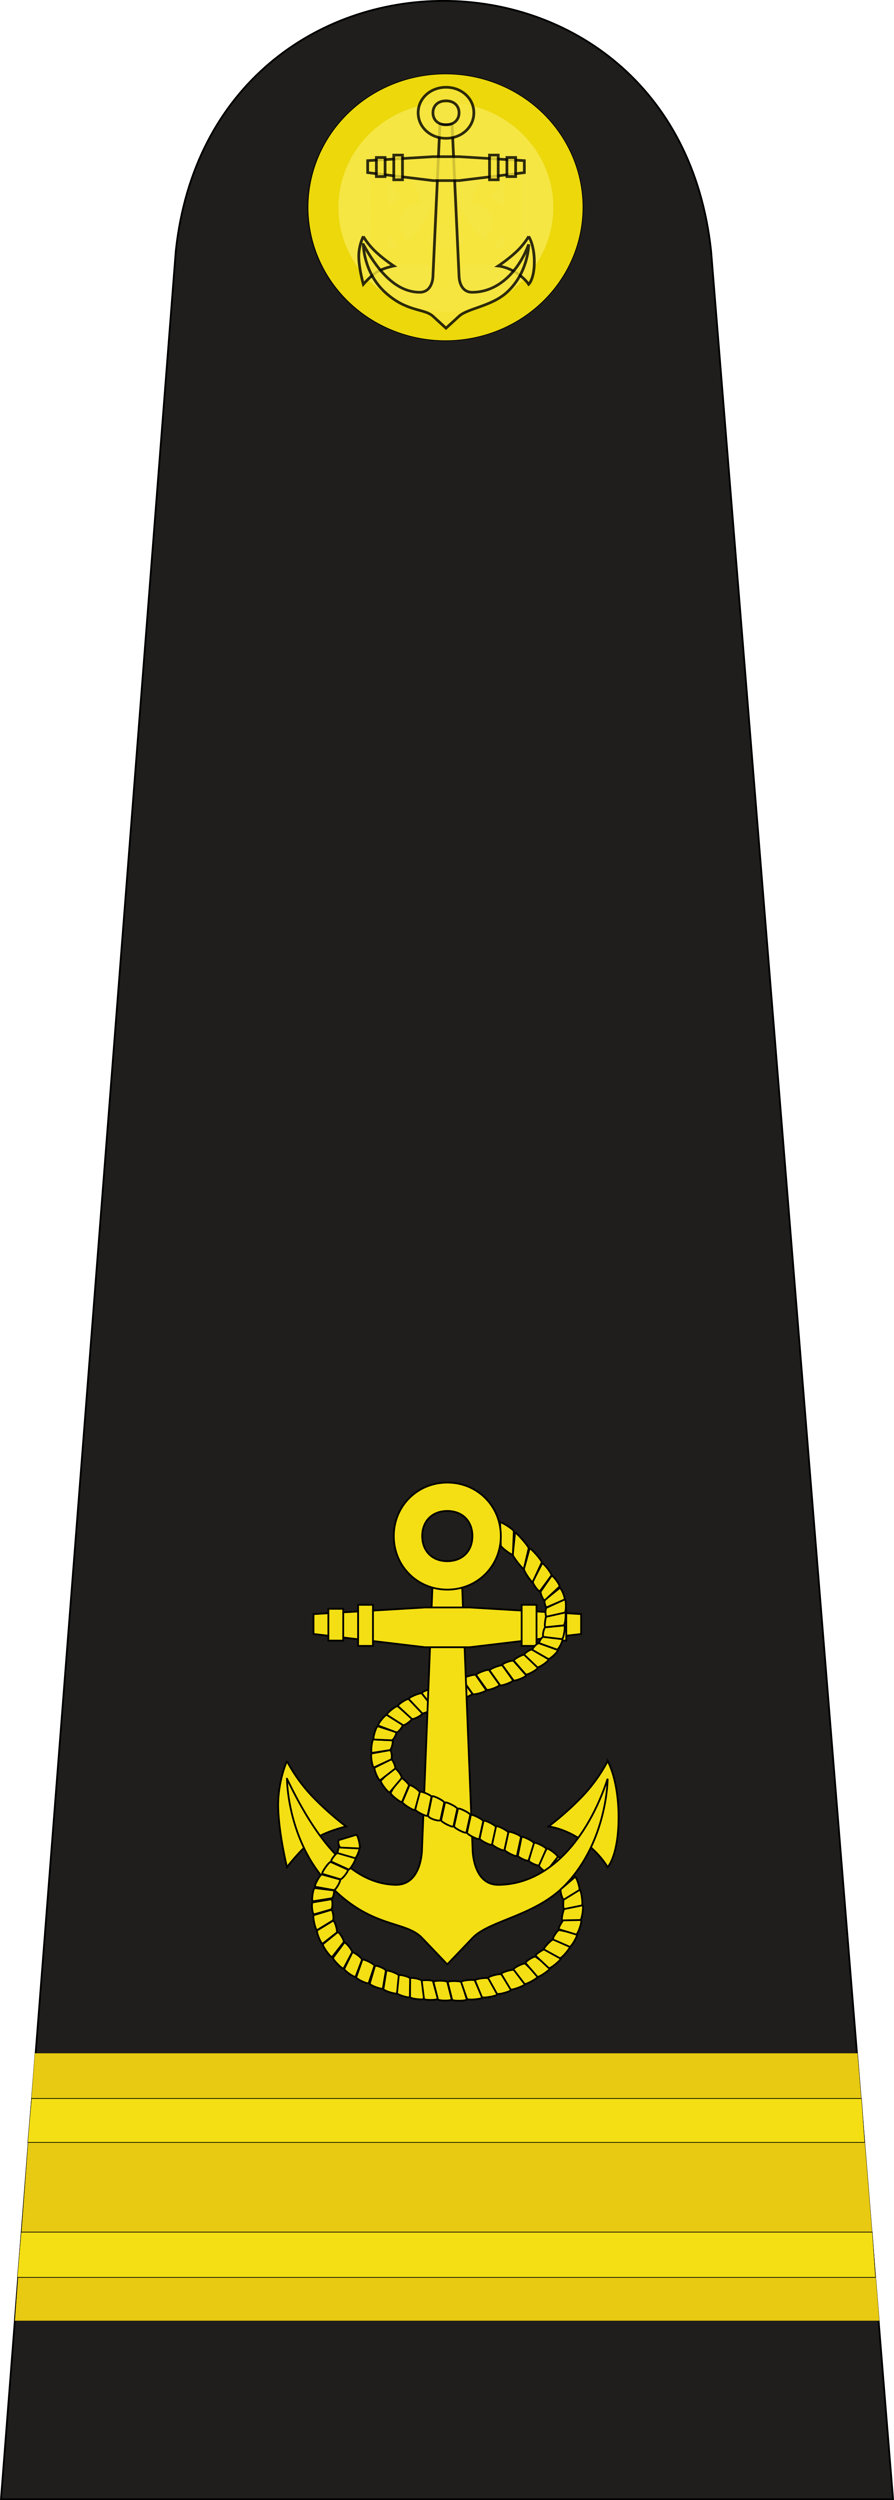 <?xml version="1.0" encoding="UTF-8" standalone="no"?>
<!-- Created with Inkscape (http://www.inkscape.org/) -->

<svg
   xmlns:dc="http://purl.org/dc/elements/1.1/"
   xmlns:cc="http://creativecommons.org/ns#"
   xmlns:rdf="http://www.w3.org/1999/02/22-rdf-syntax-ns#"
   xmlns:svg="http://www.w3.org/2000/svg"
   xmlns="http://www.w3.org/2000/svg"
   xmlns:sodipodi="http://sodipodi.sourceforge.net/DTD/sodipodi-0.dtd"
   xmlns:inkscape="http://www.inkscape.org/namespaces/inkscape"
   width="501.062"
   height="1401.062"
   id="svg7315"
   version="1.1"
   inkscape:version="0.48.2 r9819"
   sodipodi:docname="New document 14">
  <defs
     id="defs7317">
    <filter
       color-interpolation-filters="sRGB"
       inkscape:collect="always"
       id="filter4091-8-1-1-6">
      <feGaussianBlur
         inkscape:collect="always"
         stdDeviation="0.687"
         id="feGaussianBlur4093-6-1-8-1" />
    </filter>
    <filter
       color-interpolation-filters="sRGB"
       inkscape:collect="always"
       id="filter4095-5-3-6-11"
       x="-0.522"
       width="2.043"
       y="-0.178"
       height="1.357">
      <feGaussianBlur
         inkscape:collect="always"
         stdDeviation="0.687"
         id="feGaussianBlur4097-0-8-6-7" />
    </filter>
    <filter
       color-interpolation-filters="sRGB"
       inkscape:collect="always"
       id="filter4099-9-7-6-30"
       x="-0.522"
       width="2.043"
       y="-0.23"
       height="1.461">
      <feGaussianBlur
         inkscape:collect="always"
         stdDeviation="0.687"
         id="feGaussianBlur4101-0-4-0-04" />
    </filter>
    <filter
       color-interpolation-filters="sRGB"
       inkscape:collect="always"
       id="filter4107-0-2-4-830"
       x="-0.522"
       width="2.043"
       y="-0.178"
       height="1.357">
      <feGaussianBlur
         inkscape:collect="always"
         stdDeviation="0.687"
         id="feGaussianBlur4109-6-7-4-1" />
    </filter>
    <filter
       color-interpolation-filters="sRGB"
       inkscape:collect="always"
       id="filter4103-1-7-9-29"
       x="-0.522"
       width="2.043"
       y="-0.23"
       height="1.461">
      <feGaussianBlur
         inkscape:collect="always"
         stdDeviation="0.687"
         id="feGaussianBlur4105-3-9-3-03" />
    </filter>
    <filter
       color-interpolation-filters="sRGB"
       inkscape:collect="always"
       id="filter4111-8-3-3-88"
       x="-0.029"
       width="1.058"
       y="-0.184"
       height="1.369">
      <feGaussianBlur
         inkscape:collect="always"
         stdDeviation="0.687"
         id="feGaussianBlur4113-9-1-8-5" />
    </filter>
    <filter
       color-interpolation-filters="sRGB"
       inkscape:collect="always"
       id="filter4055-34-9-6-77">
      <feGaussianBlur
         inkscape:collect="always"
         stdDeviation="0.68"
         id="feGaussianBlur4057-4-8-1-08" />
    </filter>
    <filter
       color-interpolation-filters="sRGB"
       inkscape:collect="always"
       id="filter4119-6-6-0-93"
       x="-0.126"
       width="1.252"
       y="-0.092"
       height="1.184">
      <feGaussianBlur
         inkscape:collect="always"
         stdDeviation="0.687"
         id="feGaussianBlur4121-0-5-0-07" />
    </filter>
    <filter
       color-interpolation-filters="sRGB"
       inkscape:collect="always"
       id="filter4115-66-0-0-4"
       x="-0.13"
       width="1.259"
       y="-0.092"
       height="1.184">
      <feGaussianBlur
         inkscape:collect="always"
         stdDeviation="0.687"
         id="feGaussianBlur4117-1-2-9-78" />
    </filter>
    <filter
       color-interpolation-filters="sRGB"
       inkscape:collect="always"
       id="filter5426-2-8-9-1-8-8-8-6-37"
       x="-0.134"
       width="1.269"
       y="-0.134"
       height="1.269">
      <feGaussianBlur
         inkscape:collect="always"
         stdDeviation="1.12"
         id="feGaussianBlur5428-1-1-4-4-8-4-6-5-10" />
    </filter>
    <filter
       color-interpolation-filters="sRGB"
       id="filter5396-6-1-2-9-0-4-0">
      <feGaussianBlur
         id="feGaussianBlur5398-3-7-4-6-2-8-83"
         stdDeviation="3.849" />
    </filter>
  </defs>
  <sodipodi:namedview
     id="base"
     pagecolor="#ffffff"
     bordercolor="#666666"
     borderopacity="1.0"
     inkscape:pageopacity="0.0"
     inkscape:pageshadow="2"
     inkscape:zoom="0.36900211"
     inkscape:cx="250.53571"
     inkscape:cy="700.5396"
     inkscape:document-units="px"
     inkscape:current-layer="layer1"
     showgrid="false"
     fit-margin-top="0"
     fit-margin-left="0"
     fit-margin-right="0"
     fit-margin-bottom="0"
     inkscape:window-width="1366"
     inkscape:window-height="706"
     inkscape:window-x="-8"
     inkscape:window-y="-8"
     inkscape:window-maximized="1" />
  <g
     inkscape:label="Layer 1"
     inkscape:groupmode="layer"
     id="layer1"
     transform="translate(-163.75,33.875)">
    <path
       sodipodi:nodetypes="ccccc"
       inkscape:connector-curvature="0"
       id="path3143-2"
       d="m 262.286,106.686 c 20,-186.768 280,-186.768 300,0 l 102,1260 -500,0 z"
       style="fill:#201e1c;fill-opacity:1;stroke:#000000;stroke-opacity:1" />
    <g
       transform="matrix(5.012,0,0,10.167,38.661,125.569)"
       id="g16127-8">
      <path
         style="fill:#e7ca11;fill-opacity:1;stroke:#000000;stroke-width:0.014;stroke-linejoin:round;stroke-miterlimit:4;stroke-opacity:1"
         d="m 28.847,97.485 92.007,0 2.446,14.754 -96.686,0 z"
         id="rect13793-9"
         inkscape:connector-curvature="0"
         sodipodi:nodetypes="ccccc" />
      <path
         style="fill:#f4df14;fill-opacity:1;stroke:#000000;stroke-width:0.039;stroke-linejoin:round;stroke-miterlimit:4;stroke-opacity:1"
         d="m 27.325,107.347 95.184,0 0.343,2.497 -95.957,0 z"
         id="rect13803-2"
         inkscape:connector-curvature="0"
         sodipodi:nodetypes="ccccc" />
      <path
         style="fill:#f4df14;fill-opacity:1;stroke:#000000;stroke-width:0.039;stroke-linejoin:round;stroke-miterlimit:4;stroke-opacity:1"
         d="m 28.483,99.983 92.823,4e-6 0.343,2.42 -93.596,0 z"
         id="rect15367-7"
         inkscape:connector-curvature="0"
         sodipodi:nodetypes="ccccc" />
    </g>
    <path
       style="opacity:0.5;fill:#000000;fill-opacity:1;fill-rule:nonzero;stroke:none;filter:url(#filter5396-6-1-2-9-0-4-0)"
       id="path5382-6-5-45"
       d="m 275.233,-820.53 a 54.986,54.996 0 0 1 0,109.992 54.986,54.996 0 1 1 0,-109.992 z"
       inkscape:connector-curvature="0"
       transform="matrix(1.409,0,0,1.36,25.344,1123.607)" />
    <path
       d="m 413.725,7.529 a 77.073,74.775 0 0 1 0,149.549 77.073,74.775 0 1 1 0,-149.549 z"
       id="path3198-76-5-4-01"
       style="fill:#ecd80b;fill-opacity:1;fill-rule:nonzero;stroke:#000000;stroke-width:0.423;stroke-linecap:square;stroke-linejoin:miter;stroke-miterlimit:4;stroke-opacity:1;stroke-dasharray:none;stroke-dashoffset:0"
       inkscape:connector-curvature="0" />
    <path
       id="path5854-5-2-2-45"
       d="m -146.795,168.408 c 0,5.523 -4.477,10 -10,10 -5.523,0 -10,-4.477 -10,-10 0,-5.523 4.477,-10 10,-10 5.523,0 10,4.477 10,10 z"
       style="opacity:0.9;fill:#f7e851;fill-opacity:1;stroke:none;filter:url(#filter5426-2-8-9-1-8-8-8-6-37)"
       inkscape:connector-curvature="0"
       transform="matrix(6.021,0,0,5.861,1357.714,-904.716)" />
    <path
       inkscape:connector-curvature="0"
       d="m 396.836,104.819 -4.222,-4.096 c -2.815,-2.731 -3.918,-5.647 -4.222,-6.827 -2.815,-10.923 7.037,-13.654 11.259,-13.654 -2.658,-15.119 -15.379,-23.206 -28.148,-27.308 l -0.044,61.566 84.365,0.082 0.124,-61.647 c -14.476,4.173 -26.901,17.213 -28.148,27.308 4.222,0 14.074,2.731 11.259,13.654 -0.304,1.179 -1.407,4.096 -4.222,6.827 l -4.222,4.096 z m -15.481,-36.865 7.037,8.192 -7.037,5.462 c 0,18.462 0,-9.916 0,-13.654 z m 64.74,13.654 -7.037,-5.462 7.037,-8.192 z m -59.111,23.212 -5.63,0 0,-6.827 z m 59.111,0 -5.63,0 5.63,-6.827 z"
       id="path7306-1-2-0-6"
       style="fill:#f6e53d;fill-opacity:1;stroke:none"
       inkscape:transform-center-x="0.018016825"
       inkscape:transform-center-y="0.076670264"
       sodipodi:nodetypes="cssccccccsscccccccccccccccccc" />
    <path
       inkscape:connector-curvature="0"
       d="m 413.725,32.454 -5.63,6.827 c 0,0 2.815,30.039 -1.407,40.962 -4.222,10.923 -14.074,20.481 -14.074,20.481 8.444,9.558 14.074,17.75 21.111,28.673 7.037,-10.923 12.667,-19.115 21.111,-28.673 0,0 -9.852,-9.558 -14.074,-20.481 -4.222,-10.923 -1.407,-40.962 -1.407,-40.962 z m 0,55.981 9.852,12.288 -9.852,13.568 -9.852,-13.568 z"
       id="path7306-5-9-2"
       style="fill:#f6e53d;fill-opacity:1;stroke:none"
       inkscape:transform-center-x="0.01825617"
       inkscape:transform-center-y="0.073412258"
       sodipodi:nodetypes="cczccczccccccc" />
    <path
       style="opacity:0.9;fill:#f6e53d;fill-opacity:1;fill-rule:evenodd;stroke:#000000;stroke-width:1;stroke-opacity:1;filter:url(#filter4115-66-0-0-4)"
       d="m 28.931,68.802 c 0,0 1.58,2.98 4.739,5.96 3.159,2.98 6.319,5.066 6.319,5.066 0,0 -4.005,0.818 -6.319,2.384 -2.314,1.566 -4.739,4.47 -4.739,4.47 0,0 -1.553,-5.74 -1.648,-10.105 -0.095,-4.365 1.648,-7.776 1.648,-7.776 z"
       id="rect3826-5-7-03"
       inkscape:connector-curvature="0"
       sodipodi:nodetypes="czczczc"
       transform="matrix(1.544,0,0,1.5,322.712,-4.582)" />
    <path
       style="opacity:0.9;fill:#f6e53d;fill-opacity:1;fill-rule:evenodd;stroke:#000000;stroke-width:1;stroke-opacity:1;filter:url(#filter4119-6-6-0-93)"
       d="m 88.957,68.802 c 0,0 -1.58,2.98 -4.739,5.96 -3.159,2.98 -6.319,5.066 -6.319,5.066 0,0 3.025,0.278 6.319,2.384 3.294,2.106 4.739,4.47 4.739,4.47 0,0 2.031,-1.888 2.044,-8.333 0.014,-6.445 -2.044,-9.547 -2.044,-9.547 z"
       id="rect3826-0-5-3-5"
       inkscape:connector-curvature="0"
       sodipodi:nodetypes="czczczc"
       transform="matrix(1.544,0,0,1.5,322.712,-4.582)" />
    <path
       style="opacity:0.9;fill:#f6e53d;fill-rule:evenodd;stroke:#000000;stroke-width:1;stroke-opacity:1;filter:url(#filter4055-34-9-6-77)"
       d="m 28.931,71.782 c 4.473,8.352 11.057,17.881 20.535,17.881 4.739,-0.097 4.739,-5.96 4.739,-5.96 l 2.527,-56.623 4.423,0 2.527,56.623 c 0,0 0,5.929 4.739,5.96 9.478,0 16.822,-7.728 20.535,-17.881 0,0 0,10.43 -7.898,17.881 -5.561,5.246 -14.217,5.96 -17.376,8.94 -3.159,2.98 -4.739,4.47 -4.739,4.47 0,0 -1.58,-1.49 -4.739,-4.47 -3.159,-2.98 -9.478,-1.49 -17.376,-8.94 -7.898,-7.45 -7.898,-17.881 -7.898,-17.881 z"
       id="rect3757-1-7-6"
       inkscape:connector-curvature="0"
       sodipodi:nodetypes="ccccccccszczzc"
       transform="matrix(1.544,0,0,1.5,322.712,-4.582)" />
    <path
       style="opacity:0.9;fill:#f6e53d;fill-opacity:1;fill-rule:evenodd;stroke:#000000;stroke-width:1;stroke-opacity:1;filter:url(#filter4111-8-3-3-88)"
       d="m 30.511,40.491 23.694,-1.49 9.478,0 23.694,1.49 0,4.47 -23.694,2.98 -9.478,0 -23.694,-2.98 z"
       id="rect3760-7-2-66"
       inkscape:connector-curvature="0"
       sodipodi:nodetypes="ccccccccc"
       transform="matrix(1.544,0,0,1.5,322.712,-4.582)" />
    <path
       style="opacity:0.9;fill:#f6e53d;fill-opacity:1;fill-rule:evenodd;stroke:#000000;stroke-width:1;stroke-opacity:1;filter:url(#filter4103-1-7-9-29)"
       d="m 33.67,39.299 3.159,0 0,7.152 -3.159,0 z"
       id="rect3763-11-6-7"
       inkscape:connector-curvature="0"
       sodipodi:nodetypes="ccccc"
       transform="matrix(1.544,0,0,1.5,322.712,-4.582)" />
    <path
       style="opacity:0.9;fill:#f6e53d;fill-opacity:1;fill-rule:evenodd;stroke:#000000;stroke-width:1;stroke-opacity:1;filter:url(#filter4107-0-2-4-830)"
       d="m 39.989,38.405 3.159,0 0,9.238 -3.159,0 z"
       id="rect3763-1-5-0-6"
       inkscape:connector-curvature="0"
       sodipodi:nodetypes="ccccc"
       transform="matrix(1.544,0,0,1.5,322.712,-4.582)" />
    <path
       style="opacity:0.9;fill:#f6e53d;fill-opacity:1;fill-rule:evenodd;stroke:#000000;stroke-width:1;stroke-opacity:1;filter:url(#filter4099-9-7-6-30)"
       d="m 81.059,39.299 3.159,0 0,7.152 -3.159,0 z"
       id="rect3763-7-2-1-7"
       inkscape:connector-curvature="0"
       sodipodi:nodetypes="ccccc"
       transform="matrix(1.544,0,0,1.5,322.712,-4.582)" />
    <path
       style="opacity:0.9;fill:#f6e53d;fill-opacity:1;fill-rule:evenodd;stroke:#000000;stroke-width:1;stroke-opacity:1;filter:url(#filter4095-5-3-6-11)"
       d="m 74.74,38.405 3.159,0 0,9.238 -3.159,0 z"
       id="rect3763-4-7-65-7"
       inkscape:connector-curvature="0"
       sodipodi:nodetypes="ccccc"
       transform="matrix(1.544,0,0,1.5,322.712,-4.582)" />
    <path
       transform="matrix(0.488,0,0,0.447,362.497,-5.534)"
       sodipodi:type="arc"
       style="opacity:0;fill:#ffff00;fill-opacity:1;stroke:#000000;stroke-width:3.259;stroke-opacity:1"
       id="path3798-6-7-1"
       sodipodi:cx="93.576073"
       sodipodi:cy="62.633118"
       sodipodi:rx="18.094822"
       sodipodi:ry="5.9454412"
       d="m 111.671,62.633 c 0,3.284 -8.101,5.945 -18.095,5.945 -9.993,0 -18.095,-2.662 -18.095,-5.945 0,-3.284 8.101,-5.945 18.095,-5.945 9.993,0 18.095,2.662 18.095,5.945 z" />
    <path
       transform="matrix(0.488,0,0,0.447,362.497,-5.534)"
       sodipodi:type="arc"
       style="opacity:0;fill:#ffff00;fill-opacity:1;stroke:#000000;stroke-width:3.259;stroke-opacity:1"
       id="path3800-1-5-91"
       sodipodi:cx="103.14048"
       sodipodi:cy="72.714516"
       sodipodi:rx="15.509847"
       sodipodi:ry="22.489277"
       d="m 118.65,72.715 c 0,12.42 -6.944,22.489 -15.51,22.489 -8.566,0 -15.51,-10.069 -15.51,-22.489 0,-12.42 6.944,-22.489 15.51,-22.489 8.566,0 15.51,10.069 15.51,22.489 z" />
    <path
       style="font-size:medium;font-style:normal;font-variant:normal;font-weight:normal;font-stretch:normal;text-indent:0;text-align:start;text-decoration:none;line-height:normal;letter-spacing:normal;word-spacing:normal;text-transform:none;direction:ltr;block-progression:tb;writing-mode:lr-tb;text-anchor:start;opacity:0.9;color:#000000;fill:#f6e53d;fill-opacity:1;stroke:#000000;stroke-width:1;stroke-opacity:1;marker:none;visibility:visible;display:inline;overflow:visible;filter:url(#filter4091-8-1-1-6);enable-background:accumulate;font-family:Bitstream Vera Sans;-inkscape-font-specification:Bitstream Vera Sans"
       d="m 58.944,13.074 c -5.635,0 -10.11,4.153 -10.11,9.536 0,5.384 4.475,9.536 10.11,9.536 5.635,0 10.11,-4.153 10.11,-9.536 0,-5.384 -4.475,-9.536 -10.11,-9.536 z m 0,5.066 c 2.843,0 4.739,1.788 4.739,4.47 0,2.682 -1.896,4.47 -4.739,4.47 -2.843,0 -4.739,-1.788 -4.739,-4.47 0,-2.682 1.895,-4.47 4.739,-4.47 z"
       id="path6118-82-4-41-62"
       inkscape:connector-curvature="0"
       sodipodi:nodetypes="ssssssssss"
       transform="matrix(1.544,0,0,1.5,322.712,-4.582)" />
    <path
       style="fill:#f4df14;fill-opacity:1;fill-rule:evenodd;stroke:#000000;stroke-width:1;stroke-linecap:butt;stroke-linejoin:miter;stroke-opacity:1"
       d="m 400.159,915.156 c -0.638,-0.77 -8.017,2.402 -7.336,3.134 l 7.356,7.901 c 0.681,0.732 7.128,-2.414 6.49,-3.184 z"
       id="path7245-6-3-8-4-66-3-82-36-1-4-7-7-2-8"
       inkscape:connector-curvature="0"
       sodipodi:nodetypes="sssss"
       inkscape:transform-center-x="-9.700575"
       inkscape:transform-center-y="-3.6860906" />
    <path
       style="fill:#f4df14;fill-opacity:1;fill-rule:evenodd;stroke:#000000;stroke-width:1;stroke-linecap:butt;stroke-linejoin:miter;stroke-opacity:1"
       d="m 430.385,904.819 c -0.571,-0.821 -8.095,1.638 -7.515,2.453 l 5.798,8.146 c 0.58,0.815 8.085,-1.432 7.515,-2.253 z"
       id="path7245-6-3-8-4-66-3-82-36-1-4-7-7-0-6-20"
       inkscape:connector-curvature="0"
       sodipodi:nodetypes="sssss"
       inkscape:transform-center-x="-10.029755"
       inkscape:transform-center-y="-2.6631703" />
    <path
       style="fill:#f4df14;fill-opacity:1;fill-rule:evenodd;stroke:#000000;stroke-width:1;stroke-linecap:butt;stroke-linejoin:miter;stroke-opacity:1"
       d="m 422.564,907.025 c -0.58,-0.815 -7.796,1.986 -7.216,2.801 l 5.798,8.146 c 0.58,0.815 7.796,-1.986 7.216,-2.801 z"
       id="path7245-6-3-8-4-66-3-82-36-1-4-7-7-0-1-55"
       inkscape:connector-curvature="0"
       sodipodi:nodetypes="sssss"
       inkscape:transform-center-x="-10.029755"
       inkscape:transform-center-y="-2.6631703" />
    <path
       style="fill:#f4df14;fill-opacity:1;fill-rule:evenodd;stroke:#000000;stroke-width:1;stroke-linecap:butt;stroke-linejoin:miter;stroke-opacity:1"
       d="m 415.21,909.609 c -0.58,-0.815 -7.796,1.986 -7.216,2.801 l 5.798,8.146 c 0.58,0.815 7.796,-1.986 7.216,-2.801 z"
       id="path7245-6-3-8-4-66-3-82-36-1-4-7-7-0-9"
       inkscape:connector-curvature="0"
       sodipodi:nodetypes="sssss"
       inkscape:transform-center-x="-10.029755"
       inkscape:transform-center-y="-2.6631703" />
    <path
       style="fill:#f4df14;fill-opacity:1;fill-rule:evenodd;stroke:#000000;stroke-width:1;stroke-linecap:butt;stroke-linejoin:miter;stroke-opacity:1"
       d="m 407.768,912.292 c -0.588,-0.808 -8.215,1.924 -7.606,2.716 l 6.094,7.927 c 0.609,0.793 8.194,-1.46 7.606,-2.269 z"
       id="path7245-6-3-8-4-66-3-82-36-1-4-7-7-6-3"
       inkscape:connector-curvature="0"
       sodipodi:nodetypes="sssss"
       inkscape:transform-center-x="-9.9248553"
       inkscape:transform-center-y="-3.0307809" />
    <path
       style="fill:#f4df14;fill-opacity:1;fill-rule:evenodd;stroke:#000000;stroke-width:1;stroke-linecap:butt;stroke-linejoin:miter;stroke-opacity:1"
       d="m 465.514,1010.769 c -0.473,0.881 3.869,4.904 4.485,4.117 l 6.318,-8.071 c 0.616,-0.787 -5.705,-5.546 -6.177,-4.665 z"
       id="path7245-6-3-8-4-66-3-8-2"
       inkscape:connector-curvature="0"
       sodipodi:nodetypes="sssss"
       inkscape:transform-center-x="7.539999"
       inkscape:transform-center-y="-7.1300043" />
    <path
       style="fill:#f4df14;fill-opacity:1;fill-rule:evenodd;stroke:#000000;stroke-width:1;stroke-linecap:butt;stroke-linejoin:miter;stroke-opacity:1"
       d="m 474.739,1018.713 c -0.71,0.705 2.245,6.326 3.04,5.72 l 7.992,-6.099 c 0.795,-0.607 -3.791,-6.809 -3.936,-6.665 z"
       id="path7245-6-3-8-4-66-3-87"
       inkscape:connector-curvature="0"
       sodipodi:nodetypes="sssss"
       inkscape:transform-center-x="4.2573772"
       inkscape:transform-center-y="-9.4637866" />
    <path
       style="fill:#f4df14;fill-opacity:1;fill-rule:evenodd;stroke:#000000;stroke-width:1;stroke-linecap:butt;stroke-linejoin:miter;stroke-opacity:1"
       d="m 470.254,1014.961 c -0.601,0.799 3.755,5.013 4.445,4.289 l 7.038,-7.382 c 0.69,-0.724 -4.74,-5.885 -5.341,-5.085 z"
       id="path7245-6-3-8-4-66-3-7-48"
       inkscape:connector-curvature="0"
       sodipodi:nodetypes="sssss"
       inkscape:transform-center-x="5.1987024"
       inkscape:transform-center-y="-8.9812013" />
    <path
       style="fill:#f4df14;fill-rule:evenodd;stroke:#000000;stroke-width:1;stroke-opacity:1"
       d="m 324.588,952.999 c 0,0 4.73,9.907 14.189,19.814 9.46,9.907 18.919,16.842 18.919,16.842 0,0 -11.991,2.718 -18.919,7.925 -6.928,5.207 -14.189,14.86 -14.189,14.86 0,0 -4.65,-19.081 -4.936,-33.593 -0.285,-14.512 4.936,-25.848 4.936,-25.848 z"
       id="rect3826-75-6-1"
       inkscape:connector-curvature="0"
       sodipodi:nodetypes="czczczc" />
    <path
       style="fill:#f4df14;fill-rule:evenodd;stroke:#000000;stroke-width:1;stroke-opacity:1"
       d="m 504.318,952.999 c 0,0 -4.73,9.907 -14.189,19.814 -9.459,9.907 -18.919,16.842 -18.919,16.842 0,0 9.056,0.926 18.919,7.925 9.863,7 14.189,14.86 14.189,14.86 0,0 6.081,-6.277 6.121,-27.703 0.04,-21.426 -6.121,-31.738 -6.121,-31.738 z"
       id="rect3826-0-8-3-43"
       inkscape:connector-curvature="0"
       sodipodi:nodetypes="czczczc" />
    <path
       style="fill:#f4df14;fill-opacity:1;fill-rule:evenodd;stroke:#000000;stroke-width:1;stroke-opacity:1"
       d="m 324.588,962.905 c 13.392,27.766 33.108,59.441 61.486,59.441 14.189,-0.321 14.189,-19.814 14.189,-19.814 l 6.189,-155.606 16,0 6.189,155.606 c 0,0 0,19.709 14.189,19.814 28.378,0 50.368,-25.692 61.486,-59.441 0,0 0,34.674 -23.649,59.441 -16.65,17.438 -42.568,19.814 -52.027,29.721 -9.459,9.907 -14.189,14.86 -14.189,14.86 0,0 -4.73,-4.953 -14.189,-14.86 -9.46,-9.907 -28.378,-4.953 -52.027,-29.721 -23.649,-24.767 -23.649,-59.441 -23.649,-59.441 z"
       id="rect3757-12-7-5"
       inkscape:connector-curvature="0"
       sodipodi:nodetypes="ccccccccszczzc" />
    <path
       style="fill:#f4df14;fill-rule:evenodd;stroke:#000000;stroke-width:1;stroke-opacity:1"
       d="m 339.453,870.642 62.5,-3.715 25,0 62.5,3.715 0,11.145 -62.5,7.43 -25,0 -62.5,-7.43 z"
       id="rect3760-5-8-5"
       inkscape:connector-curvature="0"
       sodipodi:nodetypes="ccccccccc" />
    <path
       style="fill:#f4df14;fill-rule:evenodd;stroke:#000000;stroke-width:1;stroke-opacity:1"
       d="m 347.786,867.67 8.333,0 0,17.832 -8.333,0 z"
       id="rect3763-74-8-2"
       inkscape:connector-curvature="0"
       sodipodi:nodetypes="ccccc" />
    <path
       style="fill:#f4df14;fill-rule:evenodd;stroke:#000000;stroke-width:1;stroke-opacity:1"
       d="m 364.453,865.441 8.333,0 0,23.033 -8.333,0 z"
       id="rect3763-1-44-2-68"
       inkscape:connector-curvature="0"
       sodipodi:nodetypes="ccccc" />
    <path
       style="fill:#f4df14;fill-rule:evenodd;stroke:#000000;stroke-width:1;stroke-opacity:1"
       d="m 472.786,867.67 8.333,0 0,17.832 -8.333,0 z"
       id="rect3763-7-44-9-9"
       inkscape:connector-curvature="0"
       sodipodi:nodetypes="ccccc" />
    <path
       style="fill:#f4df14;fill-rule:evenodd;stroke:#000000;stroke-width:1;stroke-opacity:1"
       d="m 456.12,865.441 8.333,0 0,23.033 -8.333,0 z"
       id="rect3763-4-2-9-1-2"
       inkscape:connector-curvature="0"
       sodipodi:nodetypes="ccccc" />
    <path
       transform="matrix(1.192,0,0,1.103,289.443,741.515)"
       sodipodi:type="arc"
       style="opacity:0;fill:#f4df14;fill-opacity:1;stroke:none"
       id="path3798-93-3-95"
       sodipodi:cx="93.576073"
       sodipodi:cy="62.633118"
       sodipodi:rx="18.094822"
       sodipodi:ry="5.9454412"
       d="m 111.671,62.633 c 0,3.284 -8.101,5.945 -18.095,5.945 -9.993,0 -18.095,-2.662 -18.095,-5.945 0,-3.284 8.101,-5.945 18.095,-5.945 9.993,0 18.095,2.662 18.095,5.945 z" />
    <path
       transform="matrix(1.192,0,0,1.103,289.443,741.515)"
       sodipodi:type="arc"
       style="opacity:0;fill:#f4df14;fill-opacity:1;stroke:none"
       id="path3800-0-5-94"
       sodipodi:cx="103.14048"
       sodipodi:cy="72.714516"
       sodipodi:rx="15.509847"
       sodipodi:ry="22.489277"
       d="m 118.65,72.715 c 0,12.42 -6.944,22.489 -15.51,22.489 -8.566,0 -15.51,-10.069 -15.51,-22.489 0,-12.42 6.944,-22.489 15.51,-22.489 8.566,0 15.51,10.069 15.51,22.489 z" />
    <path
       style="fill:#f4df14;fill-opacity:1;fill-rule:evenodd;stroke:#000000;stroke-width:1;stroke-linecap:butt;stroke-linejoin:miter;stroke-opacity:1"
       d="m 414.453,1076.816 c -0.245,-0.97 -7.986,-0.976 -7.741,-0.01 l 2.449,9.694 c 0.245,0.969 7.986,0.976 7.741,0.01 z"
       id="path7245-6-50"
       inkscape:connector-curvature="0"
       sodipodi:nodetypes="sssss" />
    <path
       style="fill:#f4df14;fill-opacity:1;fill-rule:evenodd;stroke:#000000;stroke-width:1;stroke-linecap:butt;stroke-linejoin:miter;stroke-opacity:1"
       d="m 422.444,1077.009 c -0.294,-0.956 -7.984,-0.992 -7.741,-0.022 l 2.43,9.699 c 0.243,0.97 8.533,0.779 8.238,-0.177 z"
       id="path7245-6-3-58"
       inkscape:connector-curvature="0"
       sodipodi:nodetypes="sssss" />
    <path
       style="fill:#f4df14;fill-opacity:1;fill-rule:evenodd;stroke:#000000;stroke-width:1;stroke-linecap:butt;stroke-linejoin:miter;stroke-opacity:1"
       d="m 429.907,1076.032 c -0.4,-0.908 -8.039,-0.095 -7.713,0.842 l 3.26,9.37 c 0.326,0.937 9.01,0.115 8.609,-0.792 z"
       id="path7245-6-3-8-8"
       inkscape:connector-curvature="0"
       sodipodi:nodetypes="sssss" />
    <path
       style="fill:#f4df14;fill-opacity:1;fill-rule:evenodd;stroke:#000000;stroke-width:1;stroke-linecap:butt;stroke-linejoin:miter;stroke-opacity:1"
       d="m 437.666,1074.884 c -0.479,-0.878 -8.043,0.174 -7.662,1.098 l 3.808,9.245 c 0.381,0.924 9.137,-0.669 8.658,-1.546 z"
       id="path7245-6-9-01"
       inkscape:connector-curvature="0"
       sodipodi:nodetypes="sssss"
       inkscape:transform-center-x="4.5058424"
       inkscape:transform-center-y="2.0715985" />
    <path
       style="fill:#f4df14;fill-opacity:1;fill-rule:evenodd;stroke:#000000;stroke-width:1;stroke-linecap:butt;stroke-linejoin:miter;stroke-opacity:1"
       d="m 444.835,1072.629 c -0.534,-0.845 -7.967,1.119 -7.48,1.992 l 4.87,8.733 c 0.487,0.873 8.512,-1.396 7.978,-2.241 z"
       id="path7245-6-3-3-3"
       inkscape:connector-curvature="0"
       sodipodi:nodetypes="sssss"
       inkscape:transform-center-x="-2.7178225"
       inkscape:transform-center-y="0.43223247" />
    <path
       style="fill:#f4df14;fill-opacity:1;fill-rule:evenodd;stroke:#000000;stroke-width:1;stroke-linecap:butt;stroke-linejoin:miter;stroke-opacity:1"
       d="m 452.141,1070.123 c -0.648,-0.762 -7.925,1.386 -7.409,2.242 l 5.16,8.565 c 0.516,0.857 9.251,-2.575 8.603,-3.337 z"
       id="path7245-6-3-8-4-22"
       inkscape:connector-curvature="0"
       sodipodi:nodetypes="sssss"
       inkscape:transform-center-x="-10.203687"
       inkscape:transform-center-y="-1.8903062" />
    <path
       style="fill:#f4df14;fill-opacity:1;fill-rule:evenodd;stroke:#000000;stroke-width:1;stroke-linecap:butt;stroke-linejoin:miter;stroke-opacity:1"
       d="m 458.193,1066.553 c -0.717,-0.697 -7.181,2.534 -6.575,3.329 l 6.056,7.956 c 0.606,0.796 8.387,-3.627 7.67,-4.324 z"
       id="path7245-6-3-8-4-4-27"
       inkscape:connector-curvature="0"
       sodipodi:nodetypes="sssss"
       inkscape:transform-center-x="-9.9393174"
       inkscape:transform-center-y="-2.9830163" />
    <path
       style="fill:#f4df14;fill-opacity:1;fill-rule:evenodd;stroke:#000000;stroke-width:1;stroke-linecap:butt;stroke-linejoin:miter;stroke-opacity:1"
       d="m 463.95,1062.667 c -0.806,-0.592 -6.232,2.856 -5.579,3.613 l 6.535,7.568 c 0.653,0.757 8.127,-4.514 7.32,-5.106 z"
       id="path7245-6-3-8-4-6-03"
       inkscape:connector-curvature="0"
       sodipodi:nodetypes="sssss"
       inkscape:transform-center-x="-9.7365225"
       inkscape:transform-center-y="-3.5900722" />
    <path
       style="fill:#f4df14;fill-opacity:1;fill-rule:evenodd;stroke:#000000;stroke-width:1;stroke-linecap:butt;stroke-linejoin:miter;stroke-opacity:1"
       d="m 470.534,1057.998 c -0.813,-0.582 -7.252,3.483 -6.523,4.167 l 7.289,6.844 c 0.729,0.684 7.585,-5.028 6.772,-5.611 z"
       id="path7245-6-3-8-4-0-1"
       inkscape:connector-curvature="0"
       sodipodi:nodetypes="sssss"
       inkscape:transform-center-x="-9.3086716"
       inkscape:transform-center-y="-4.5866361" />
    <path
       style="fill:#f4df14;fill-opacity:1;fill-rule:evenodd;stroke:#000000;stroke-width:1;stroke-linecap:butt;stroke-linejoin:miter;stroke-opacity:1"
       d="m 473.998,1052.978 c -0.924,-0.382 -6.162,5.172 -5.287,5.654 l 8.758,4.824 c 0.876,0.482 6.609,-6.318 5.685,-6.699 z"
       id="path7245-6-3-8-4-66-337"
       inkscape:connector-curvature="0"
       sodipodi:nodetypes="sssss"
       inkscape:transform-center-x="-7.8812911"
       inkscape:transform-center-y="-6.7508342" />
    <path
       style="fill:#f4df14;fill-opacity:1;fill-rule:evenodd;stroke:#000000;stroke-width:1;stroke-linecap:butt;stroke-linejoin:miter;stroke-opacity:1"
       d="m 477.255,1047.693 c -0.977,-0.211 -4.329,4.958 -3.413,5.36 l 9.156,4.018 c 0.916,0.402 5.088,-7.04 4.11,-7.251 z"
       id="path7245-6-3-8-4-66-1-0"
       inkscape:connector-curvature="0"
       sodipodi:nodetypes="sssss"
       inkscape:transform-center-x="-7.242782"
       inkscape:transform-center-y="-7.431725" />
    <path
       style="fill:#f4df14;fill-opacity:1;fill-rule:evenodd;stroke:#000000;stroke-width:1;stroke-linecap:butt;stroke-linejoin:miter;stroke-opacity:1"
       d="m 481.074,1040.653 c -0.984,-0.175 -4.965,6.33 -4.009,6.622 l 9.564,2.917 c 0.956,0.292 3.7,-7.889 2.715,-8.065 z"
       id="path7245-6-3-8-4-66-8-9"
       inkscape:connector-curvature="0"
       sodipodi:nodetypes="sssss"
       inkscape:transform-center-x="-6.3225743"
       inkscape:transform-center-y="-8.2288304" />
    <path
       style="fill:#f4df14;fill-opacity:1;fill-rule:evenodd;stroke:#000000;stroke-width:1;stroke-linecap:butt;stroke-linejoin:miter;stroke-opacity:1"
       d="m 480.72,1034.745 c -0.994,0.11 -2.753,7.559 -1.754,7.539 l 9.997,-0.198 c 1,-0.02 2.15,-8.496 1.157,-8.385 z"
       id="path7245-6-3-8-4-66-4-5"
       inkscape:connector-curvature="0"
       sodipodi:nodetypes="sssss"
       inkscape:transform-center-x="-3.453334"
       inkscape:transform-center-y="-9.7858631" />
    <path
       style="fill:#f4df14;fill-opacity:1;fill-rule:evenodd;stroke:#000000;stroke-width:1;stroke-linecap:butt;stroke-linejoin:miter;stroke-opacity:1"
       d="m 480.338,1028.31 c -0.929,0.367 -1.322,7.821 -0.343,7.621 l 9.791,-1.997 c 0.979,-0.2 -0.321,-9.232 -1.25,-8.865 z"
       id="path7245-6-3-8-4-66-9-5"
       inkscape:connector-curvature="0"
       sodipodi:nodetypes="sssss"
       inkscape:transform-center-x="-1.6017"
       inkscape:transform-center-y="-10.104142" />
    <path
       style="fill:#f4df14;fill-opacity:1;fill-rule:evenodd;stroke:#000000;stroke-width:1;stroke-linecap:butt;stroke-linejoin:miter;stroke-opacity:1"
       d="m 478.139,1024.741 c -0.76,0.65 0.86,6.369 1.711,5.846 l 8.518,-5.236 c 0.852,-0.524 -1.678,-7.928 -2.308,-7.388 z"
       id="path7245-6-3-8-4-66-6-83"
       inkscape:connector-curvature="0"
       sodipodi:nodetypes="sssss"
       inkscape:transform-center-x="1.9816373"
       inkscape:transform-center-y="-10.186347" />
    <path
       style="fill:#f4df14;fill-opacity:1;fill-rule:evenodd;stroke:#000000;stroke-width:1;stroke-linecap:butt;stroke-linejoin:miter;stroke-opacity:1"
       d="m 460.124,1008.623 c -0.281,0.96 5.422,3.586 5.826,2.671 l 3.936,-8.92 c 0.404,-0.915 -6.64,-4.427 -6.92,-3.468 z"
       id="path7245-6-3-8-4-66-3-82-78"
       inkscape:connector-curvature="0"
       sodipodi:nodetypes="sssss"
       inkscape:transform-center-x="8.7073458"
       inkscape:transform-center-y="-5.6454078" />
    <path
       style="fill:#f4df14;fill-opacity:1;fill-rule:evenodd;stroke:#000000;stroke-width:1;stroke-linecap:butt;stroke-linejoin:miter;stroke-opacity:1"
       d="m 454.016,1005.919 c -0.195,0.981 5.729,3.677 6.025,2.721 l 2.941,-9.517 c 0.295,-0.955 -6.725,-4.448 -6.92,-3.468 z"
       id="path7245-6-3-8-4-66-3-82-9-3"
       inkscape:connector-curvature="0"
       sodipodi:nodetypes="sssss"
       inkscape:transform-center-x="8.7073458"
       inkscape:transform-center-y="-5.6454078" />
    <path
       style="fill:#f4df14;fill-opacity:1;fill-rule:evenodd;stroke:#000000;stroke-width:1;stroke-linecap:butt;stroke-linejoin:miter;stroke-opacity:1"
       d="m 446.564,1002.613 c -0.214,0.977 6.71,4.445 6.92,3.468 l 2.244,-10.413 c 0.211,-0.977 -6.805,-3.797 -7.02,-2.821 z"
       id="path7245-6-3-8-4-66-3-82-1-7"
       inkscape:connector-curvature="0"
       sodipodi:nodetypes="sssss"
       inkscape:transform-center-x="8.7073458"
       inkscape:transform-center-y="-5.6454078" />
    <path
       style="fill:#f4df14;fill-opacity:1;fill-rule:evenodd;stroke:#000000;stroke-width:1;stroke-linecap:butt;stroke-linejoin:miter;stroke-opacity:1"
       d="m 439.553,999.435 c -0.214,0.977 6.706,4.444 6.92,3.468 l 2.145,-9.766 c 0.214,-0.977 -6.706,-4.444 -6.92,-3.468 z"
       id="path7245-6-3-8-4-66-3-82-3-9"
       inkscape:connector-curvature="0"
       sodipodi:nodetypes="sssss"
       inkscape:transform-center-x="8.7073458"
       inkscape:transform-center-y="-5.6454078" />
    <path
       style="fill:#f4df14;fill-opacity:1;fill-rule:evenodd;stroke:#000000;stroke-width:1;stroke-linecap:butt;stroke-linejoin:miter;stroke-opacity:1"
       d="m 432.599,996.342 c -0.214,0.977 6.706,4.444 6.92,3.468 l 2.145,-9.766 c 0.214,-0.977 -6.706,-4.444 -6.92,-3.468 z"
       id="path7245-6-3-8-4-66-3-82-5-3"
       inkscape:connector-curvature="0"
       sodipodi:nodetypes="sssss"
       inkscape:transform-center-x="8.7073458"
       inkscape:transform-center-y="-5.6454078" />
    <path
       style="fill:#f4df14;fill-opacity:1;fill-rule:evenodd;stroke:#000000;stroke-width:1;stroke-linecap:butt;stroke-linejoin:miter;stroke-opacity:1"
       d="m 425.503,993.078 c -0.214,0.977 6.706,4.444 6.92,3.468 l 2.145,-9.766 c 0.214,-0.977 -6.706,-4.444 -6.92,-3.468 z"
       id="path7245-6-3-8-4-66-3-82-98-9"
       inkscape:connector-curvature="0"
       sodipodi:nodetypes="sssss"
       inkscape:transform-center-x="8.7073458"
       inkscape:transform-center-y="-5.6454078" />
    <path
       style="fill:#f4df14;fill-opacity:1;fill-rule:evenodd;stroke:#000000;stroke-width:1;stroke-linecap:butt;stroke-linejoin:miter;stroke-opacity:1"
       d="m 418.247,989.53 c -0.214,0.977 6.706,4.444 6.92,3.468 l 2.145,-9.766 c 0.214,-0.977 -6.706,-4.444 -6.92,-3.468 z"
       id="path7245-6-3-8-4-66-3-82-4-1"
       inkscape:connector-curvature="0"
       sodipodi:nodetypes="sssss"
       inkscape:transform-center-x="8.7073458"
       inkscape:transform-center-y="-5.6454078" />
    <path
       style="fill:#f4df14;fill-opacity:1;fill-rule:evenodd;stroke:#000000;stroke-width:1;stroke-linecap:butt;stroke-linejoin:miter;stroke-opacity:1"
       d="m 410.983,986.11 c -0.214,0.977 6.706,4.444 6.92,3.468 l 2.145,-9.766 c 0.214,-0.977 -6.706,-4.444 -6.92,-3.468 z"
       id="path7245-6-3-8-4-66-3-82-0-82"
       inkscape:connector-curvature="0"
       sodipodi:nodetypes="sssss"
       inkscape:transform-center-x="8.7073458"
       inkscape:transform-center-y="-5.6454078" />
    <path
       style="fill:#f4df14;fill-opacity:1;fill-rule:evenodd;stroke:#000000;stroke-width:1;stroke-linecap:butt;stroke-linejoin:miter;stroke-opacity:1"
       d="m 403.675,983.266 c -0.402,1.951 6.706,3.797 6.92,2.821 l 2.145,-9.766 c 0.214,-0.977 -6.719,-4.447 -6.92,-3.468 z"
       id="path7245-6-3-8-4-66-3-82-7-80"
       inkscape:connector-curvature="0"
       sodipodi:nodetypes="sssss"
       inkscape:transform-center-x="8.7073458"
       inkscape:transform-center-y="-5.6454078" />
    <path
       style="fill:#f4df14;fill-opacity:1;fill-rule:evenodd;stroke:#000000;stroke-width:1;stroke-linecap:butt;stroke-linejoin:miter;stroke-opacity:1"
       d="m 396.521,980.081 c -0.214,0.977 6.72,4.447 6.92,3.468 l 2.145,-10.463 c 0.201,-0.98 -6.706,-3.748 -6.92,-2.771 z"
       id="path7245-6-3-8-4-66-3-82-6-1"
       inkscape:connector-curvature="0"
       sodipodi:nodetypes="sssss"
       inkscape:transform-center-x="8.7073458"
       inkscape:transform-center-y="-5.6454078" />
    <path
       style="fill:#f4df14;fill-opacity:1;fill-rule:evenodd;stroke:#000000;stroke-width:1;stroke-linecap:butt;stroke-linejoin:miter;stroke-opacity:1"
       d="m 389.283,975.866 c -0.389,0.921 6.815,5.446 7.078,4.482 l 2.645,-9.707 c 0.263,-0.965 -5.445,-4.905 -5.834,-3.984 z"
       id="path7245-6-3-8-4-66-3-82-36-8"
       inkscape:connector-curvature="0"
       sodipodi:nodetypes="sssss"
       inkscape:transform-center-x="8.0082449"
       inkscape:transform-center-y="-6.5997364" />
    <path
       style="fill:#f4df14;fill-opacity:1;fill-rule:evenodd;stroke:#000000;stroke-width:1;stroke-linecap:butt;stroke-linejoin:miter;stroke-opacity:1"
       d="m 382.722,970.771 c -0.485,0.875 6.002,6.024 6.387,5.102 l 3.801,-9.094 c 0.386,-0.923 -4.857,-5.628 -5.342,-4.754 z"
       id="path7245-6-3-8-4-66-3-82-36-1-48"
       inkscape:connector-curvature="0"
       sodipodi:nodetypes="sssss"
       inkscape:transform-center-x="6.7306239"
       inkscape:transform-center-y="-7.8985569" />
    <path
       style="fill:#f4df14;fill-opacity:1;fill-rule:evenodd;stroke:#000000;stroke-width:1;stroke-linecap:butt;stroke-linejoin:miter;stroke-opacity:1"
       d="m 377.239,963.965 c -0.701,0.713 4.318,7.302 4.962,6.537 l 6.508,-7.73 c 1.024,-1.216 -3.664,-6.752 -4.365,-6.039 z"
       id="path7245-6-3-8-4-66-3-82-36-1-5-60"
       inkscape:connector-curvature="0"
       sodipodi:nodetypes="sssss"
       inkscape:transform-center-x="4.4424121"
       inkscape:transform-center-y="-9.3783516" />
    <path
       style="fill:#f4df14;fill-opacity:1;fill-rule:evenodd;stroke:#000000;stroke-width:1;stroke-linecap:butt;stroke-linejoin:miter;stroke-opacity:1"
       d="m 373.792,956.64 c -0.893,0.449 2.235,7.738 3.025,7.125 l 8.309,-6.448 c 0.79,-0.613 -1.385,-5.684 -2.279,-5.234 z"
       id="path7245-6-3-8-4-66-3-82-36-1-4-93"
       inkscape:connector-curvature="0"
       sodipodi:nodetypes="sssss"
       inkscape:transform-center-x="2.9752749"
       inkscape:transform-center-y="-9.9416413" />
    <path
       style="fill:#f4df14;fill-opacity:1;fill-rule:evenodd;stroke:#000000;stroke-width:1;stroke-linecap:butt;stroke-linejoin:miter;stroke-opacity:1"
       d="m 372.132,948.715 c -0.984,0.177 0.314,8.262 1.222,7.843 l 9.531,-4.405 c 0.908,-0.419 0.359,-5.431 -0.625,-5.255 z"
       id="path7245-6-3-8-4-66-3-82-36-1-4-2-00"
       inkscape:connector-curvature="0"
       sodipodi:nodetypes="sssss"
       inkscape:transform-center-x="0.49613093"
       inkscape:transform-center-y="-10.365442" />
    <path
       style="fill:#f4df14;fill-opacity:1;fill-rule:evenodd;stroke:#000000;stroke-width:1;stroke-linecap:butt;stroke-linejoin:miter;stroke-opacity:1"
       d="m 373.133,940.865 c -0.999,-0.048 -1.821,7.715 -0.833,7.561 l 9.921,-1.543 c 0.988,-0.154 2.279,-5.473 1.28,-5.521 z"
       id="path7245-6-3-8-4-66-3-82-36-1-4-0-8"
       inkscape:connector-curvature="0"
       sodipodi:nodetypes="sssss"
       inkscape:transform-center-x="-2.052357"
       inkscape:transform-center-y="-10.172328" />
    <path
       style="fill:#f4df14;fill-opacity:1;fill-rule:evenodd;stroke:#000000;stroke-width:1;stroke-linecap:butt;stroke-linejoin:miter;stroke-opacity:1"
       d="m 375.554,933.521 c -0.952,-0.306 -3.234,7.366 -2.235,7.411 l 9.989,0.446 c 0.999,0.045 3.237,-4.318 2.285,-4.624 z"
       id="path7245-6-3-8-4-66-3-82-36-1-4-9-76"
       inkscape:connector-curvature="0"
       sodipodi:nodetypes="sssss"
       inkscape:transform-center-x="-4.07577"
       inkscape:transform-center-y="-9.5434077" />
    <path
       style="fill:#f4df14;fill-opacity:1;fill-rule:evenodd;stroke:#000000;stroke-width:1;stroke-linecap:butt;stroke-linejoin:miter;stroke-opacity:1"
       d="m 380.605,927.179 c -0.846,-0.534 -5.737,5.634 -4.801,5.984 l 10.088,3.763 c 0.937,0.349 4.203,-3.758 3.358,-4.292 z"
       id="path7245-6-3-8-4-66-3-82-36-1-4-7-356"
       inkscape:connector-curvature="0"
       sodipodi:nodetypes="sssss"
       inkscape:transform-center-x="-6.8702038"
       inkscape:transform-center-y="-7.7774554" />
    <path
       style="fill:#f4df14;fill-opacity:1;fill-rule:evenodd;stroke:#000000;stroke-width:1;stroke-linecap:butt;stroke-linejoin:miter;stroke-opacity:1"
       d="m 386.676,922.304 c -0.759,-0.65 -6.859,4.336 -6.015,4.872 l 8.955,5.686 c 0.844,0.536 5.68,-3.176 4.92,-3.827 z"
       id="path7245-6-3-8-4-66-3-82-36-1-4-7-3-58"
       inkscape:connector-curvature="0"
       sodipodi:nodetypes="sssss"
       inkscape:transform-center-x="-8.7364333"
       inkscape:transform-center-y="-5.6002883" />
    <path
       style="fill:#f4df14;fill-opacity:1;fill-rule:evenodd;stroke:#000000;stroke-width:1;stroke-linecap:butt;stroke-linejoin:miter;stroke-opacity:1"
       d="m 392.848,918.338 c -0.689,-0.725 -6.727,3.252 -5.992,3.93 l 7.704,7.105 c 0.735,0.678 6.482,-2.409 5.793,-3.134 z"
       id="path7245-6-3-8-4-66-3-82-36-1-4-7-7-39"
       inkscape:connector-curvature="0"
       sodipodi:nodetypes="sssss"
       inkscape:transform-center-x="-9.700575"
       inkscape:transform-center-y="-3.6860906" />
    <path
       style="fill:#f4df14;fill-opacity:1;fill-rule:evenodd;stroke:#000000;stroke-width:1;stroke-linecap:butt;stroke-linejoin:miter;stroke-opacity:1"
       d="m 437.892,902.058 c -0.58,-0.815 -7.796,1.986 -7.216,2.801 l 5.798,8.146 c 0.58,0.815 7.796,-1.986 7.216,-2.801 z"
       id="path7245-6-3-8-4-66-3-82-36-1-4-7-7-0-5-48"
       inkscape:connector-curvature="0"
       sodipodi:nodetypes="sssss"
       inkscape:transform-center-x="-10.029755"
       inkscape:transform-center-y="-2.6631703" />
    <path
       style="fill:#f4df14;fill-opacity:1;fill-rule:evenodd;stroke:#000000;stroke-width:1;stroke-linecap:butt;stroke-linejoin:miter;stroke-opacity:1"
       d="m 445.414,899.504 c -0.58,-0.815 -7.796,1.986 -7.216,2.801 l 5.798,8.146 c 0.58,0.815 7.796,-1.986 7.216,-2.801 z"
       id="path7245-6-3-8-4-66-3-82-36-1-4-7-7-0-7-3"
       inkscape:connector-curvature="0"
       sodipodi:nodetypes="sssss"
       inkscape:transform-center-x="-10.029755"
       inkscape:transform-center-y="-2.6631703" />
    <path
       style="fill:#f4df14;fill-opacity:1;fill-rule:evenodd;stroke:#000000;stroke-width:1;stroke-linecap:butt;stroke-linejoin:miter;stroke-opacity:1"
       d="m 451.592,896.907 c -0.66,-0.751 -6.86,1.545 -6.271,2.353 l 6.196,8.494 c 0.589,0.808 7.727,-2.15 7.067,-2.9 z"
       id="path7245-6-3-8-4-66-3-82-36-1-4-7-7-0-54-9"
       inkscape:connector-curvature="0"
       sodipodi:nodetypes="sssss"
       inkscape:transform-center-x="-10.029755"
       inkscape:transform-center-y="-2.6631703" />
    <path
       style="fill:#f4df14;fill-opacity:1;fill-rule:evenodd;stroke:#000000;stroke-width:1;stroke-linecap:butt;stroke-linejoin:miter;stroke-opacity:1"
       d="m 458.207,893.385 c -0.689,-0.725 -7.105,2.689 -6.449,3.444 l 6.592,7.594 c 0.655,0.755 7.437,-3.068 6.748,-3.792 z"
       id="path7245-6-3-8-4-66-3-82-36-1-4-7-7-0-12-7"
       inkscape:connector-curvature="0"
       sodipodi:nodetypes="sssss"
       inkscape:transform-center-x="-9.5529337"
       inkscape:transform-center-y="-4.0533901" />
    <path
       style="fill:#f4df14;fill-opacity:1;fill-rule:evenodd;stroke:#000000;stroke-width:1;stroke-linecap:butt;stroke-linejoin:miter;stroke-opacity:1"
       d="m 462.072,890.584 c -0.861,-0.508 -5.068,2.313 -4.345,3.004 l 7.132,6.82 c 0.723,0.691 7.197,-3.939 6.336,-4.447 z"
       id="path7245-6-3-8-4-66-3-82-36-1-4-7-7-0-0-6"
       inkscape:connector-curvature="0"
       sodipodi:nodetypes="sssss"
       inkscape:transform-center-x="-9.1004754"
       inkscape:transform-center-y="-4.9869576" />
    <path
       style="fill:#f4df14;fill-opacity:1;fill-rule:evenodd;stroke:#000000;stroke-width:1;stroke-linecap:butt;stroke-linejoin:miter;stroke-opacity:1"
       d="m 465.877,886.982 c -0.941,-0.337 -4.409,3.324 -3.541,3.821 l 8.675,4.973 c 0.867,0.497 6.224,-4.728 5.283,-5.065 z"
       id="path7245-6-3-8-4-66-3-82-36-1-4-7-7-0-01-45"
       inkscape:connector-curvature="0"
       sodipodi:nodetypes="sssss"
       inkscape:transform-center-x="-7.9955387"
       inkscape:transform-center-y="-6.6151238" />
    <path
       style="fill:#f4df14;fill-opacity:1;fill-rule:evenodd;stroke:#000000;stroke-width:1;stroke-linecap:butt;stroke-linejoin:miter;stroke-opacity:1"
       d="m 468.43,883.361 c -0.993,-0.121 -3.116,3.362 -2.175,3.7 l 9.612,3.45 c 0.941,0.338 3.914,-5.769 2.921,-5.889 z"
       id="path7245-6-3-8-4-66-3-82-36-1-4-7-7-0-4-8"
       inkscape:connector-curvature="0"
       sodipodi:nodetypes="sssss"
       inkscape:transform-center-x="-5.2071144"
       inkscape:transform-center-y="-8.9763267" />
    <path
       style="fill:#f4df14;fill-opacity:1;fill-rule:evenodd;stroke:#000000;stroke-width:1;stroke-linecap:butt;stroke-linejoin:miter;stroke-opacity:1"
       d="m 469.511,878.029 c -0.995,0.098 -2.024,5.299 -1.031,5.418 l 10.178,1.215 c 0.993,0.119 2.225,-7.755 1.23,-7.657 z"
       id="path7245-6-3-8-4-66-3-82-36-1-4-7-7-0-60-6"
       inkscape:connector-curvature="0"
       sodipodi:nodetypes="sssss"
       inkscape:transform-center-x="-3.0311978"
       inkscape:transform-center-y="-9.9247377" />
    <path
       style="fill:#f4df14;fill-opacity:1;fill-rule:evenodd;stroke:#000000;stroke-width:1;stroke-linecap:butt;stroke-linejoin:miter;stroke-opacity:1"
       d="m 470.772,869.901 c -0.997,0.081 -2.301,8.194 -1.306,8.094 l 10.156,-1.017 c 0.995,-0.1 1.656,-7.926 0.659,-7.845 z"
       id="path7245-6-3-8-4-66-3-82-36-1-4-7-7-0-71-1"
       inkscape:connector-curvature="0"
       sodipodi:nodetypes="sssss"
       inkscape:transform-center-x="-2.7398148"
       inkscape:transform-center-y="-10.009093" />
    <path
       style="fill:#f4df14;fill-opacity:1;fill-rule:evenodd;stroke:#000000;stroke-width:1;stroke-linecap:butt;stroke-linejoin:miter;stroke-opacity:1"
       d="m 470.12,867.051 c -0.909,0.416 -0.839,5.222 0.137,5.003 l 9.96,-2.231 c 0.976,-0.219 0.922,-7.808 0.012,-7.392 z"
       id="path7245-6-3-8-4-66-3-82-36-1-4-7-7-0-77-5"
       inkscape:connector-curvature="0"
       sodipodi:nodetypes="sssss"
       inkscape:transform-center-x="-1.2290784"
       inkscape:transform-center-y="-10.304267" />
    <path
       style="fill:#f4df14;fill-opacity:1;fill-rule:evenodd;stroke:#000000;stroke-width:1;stroke-linecap:butt;stroke-linejoin:miter;stroke-opacity:1"
       d="m 469.234,862.632 c -0.779,0.627 0.176,4.543 1.093,4.143 l 9.695,-4.229 c 0.916,-0.4 -1.857,-7.11 -2.636,-6.482 z"
       id="path7245-6-3-8-4-66-3-82-36-1-4-7-7-0-773-5"
       inkscape:connector-curvature="0"
       sodipodi:nodetypes="sssss"
       inkscape:transform-center-x="0.18692052"
       inkscape:transform-center-y="-10.375621" />
    <path
       style="fill:#f4df14;fill-opacity:1;fill-rule:evenodd;stroke:#000000;stroke-width:1;stroke-linecap:butt;stroke-linejoin:miter;stroke-opacity:1"
       d="m 466.846,857.901 c -0.569,0.822 1.558,5.636 2.292,4.956 l 8.14,-7.55 c 0.733,-0.68 -3.862,-6.898 -4.431,-6.076 z"
       id="path7245-6-3-8-4-66-3-82-36-1-4-7-7-0-8-1-19"
       inkscape:connector-curvature="0"
       sodipodi:nodetypes="sssss"
       inkscape:transform-center-x="5.3330729"
       inkscape:transform-center-y="-8.9020647" />
    <path
       style="fill:#f4df14;fill-opacity:1;fill-rule:evenodd;stroke:#000000;stroke-width:1;stroke-linecap:butt;stroke-linejoin:miter;stroke-opacity:1"
       d="m 462.386,852.361 c -0.457,0.89 3.394,6.21 3.986,5.404 l 6.411,-8.732 c 0.592,-0.806 -4.77,-7.633 -5.227,-6.744 z"
       id="path7245-6-3-8-4-66-3-82-36-1-4-7-7-0-8-8-64"
       inkscape:connector-curvature="0"
       sodipodi:nodetypes="sssss"
       inkscape:transform-center-x="6.1565705"
       inkscape:transform-center-y="-8.3537485" />
    <path
       style="fill:#f4df14;fill-opacity:1;fill-rule:evenodd;stroke:#000000;stroke-width:1;stroke-linecap:butt;stroke-linejoin:miter;stroke-opacity:1"
       d="m 457.412,845.351 c -0.265,0.964 4.5,8.168 4.921,7.261 l 5.047,-10.851 c 0.422,-0.907 -6.561,-8.797 -6.827,-7.833 z"
       id="path7245-6-3-8-4-66-3-82-36-1-4-7-7-0-8-2-5"
       inkscape:connector-curvature="0"
       sodipodi:nodetypes="sssss"
       inkscape:transform-center-x="7.4564942"
       inkscape:transform-center-y="-7.2172876" />
    <path
       style="fill:#f4df14;fill-opacity:1;fill-rule:evenodd;stroke:#000000;stroke-width:1;stroke-linecap:butt;stroke-linejoin:miter;stroke-opacity:1"
       d="m 451.136,837.332 c -0.104,0.994 6.005,8.864 6.235,7.891 l 2.691,-11.419 c 0.229,-0.973 -7.538,-9.73 -7.642,-8.736 z"
       id="path7245-6-3-8-4-66-3-82-36-1-4-7-7-0-8-6-42"
       inkscape:connector-curvature="0"
       sodipodi:nodetypes="sssss"
       inkscape:transform-center-x="8.2849305"
       inkscape:transform-center-y="-6.2488728" />
    <path
       style="fill:#f4df14;fill-opacity:1;fill-rule:evenodd;stroke:#000000;stroke-width:1;stroke-linecap:butt;stroke-linejoin:miter;stroke-opacity:1"
       d="m 444.433,832.255 c 0.03,0.999 6.74,5.989 6.78,4.99 l 0.522,-12.985 c 0.04,-0.999 -7.723,-5.907 -7.693,-4.908 z"
       id="path7245-6-3-8-4-66-3-82-36-1-4-7-7-0-8-6-6-5"
       inkscape:connector-curvature="0"
       sodipodi:nodetypes="sssss"
       inkscape:transform-center-x="9.2945589"
       inkscape:transform-center-y="-4.6151534" />
    <path
       style="fill:#f4df14;fill-opacity:1;fill-rule:evenodd;stroke:#000000;stroke-width:1;stroke-linecap:butt;stroke-linejoin:miter;stroke-opacity:1"
       d="m 432.507,842.159 c 0.148,0.989 7.85,1.762 7.702,0.773 l -1.477,-9.889 c -0.148,-0.989 -7.85,-1.762 -7.702,-0.773 z"
       id="path7245-6-3-8-4-66-3-82-36-1-4-7-7-0-8-6-3-32"
       inkscape:connector-curvature="0"
       sodipodi:nodetypes="sssss"
       inkscape:transform-center-x="10.147656"
       inkscape:transform-center-y="-2.1710858" />
    <path
       style="fill:#f4df14;fill-opacity:1;fill-rule:evenodd;stroke:#000000;stroke-width:1;stroke-linecap:butt;stroke-linejoin:miter;stroke-opacity:1"
       d="m 401.322,1086.215 c 0.261,0.965 8,0.846 7.74,-0.119 l -2.607,-9.653 c -0.261,-0.965 -8,-0.846 -7.74,0.119 z"
       id="path7245-6-3-8-4-66-3-82-36-1-4-7-7-0-8-6-8-6"
       inkscape:connector-curvature="0"
       sodipodi:nodetypes="sssss"
       inkscape:transform-center-x="10.330206"
       inkscape:transform-center-y="-0.9876374" />
    <path
       style="fill:#f4df14;fill-opacity:1;fill-rule:evenodd;stroke:#000000;stroke-width:1;stroke-linecap:butt;stroke-linejoin:miter;stroke-opacity:1"
       d="m 393.579,1085.248 c -1e-4,1 7.905,1.862 7.782,0.869 l -1.243,-9.948 c -0.124,-0.992 -6.537,-2.268 -6.537,-1.268 z"
       id="path7245-6-3-8-4-66-3-82-36-1-4-7-7-0-8-6-01-8"
       inkscape:connector-curvature="0"
       sodipodi:nodetypes="sssss"
       inkscape:transform-center-x="10.246806"
       inkscape:transform-center-y="-1.6405755" />
    <path
       style="fill:#f4df14;fill-opacity:1;fill-rule:evenodd;stroke:#000000;stroke-width:1;stroke-linecap:butt;stroke-linejoin:miter;stroke-opacity:1"
       d="m 386.011,1082.851 c -0.107,0.994 7.445,3.316 7.459,2.317 l 0.139,-10.243 c 0.014,-1 -6.457,-2.714 -6.563,-1.719 z"
       id="path7245-6-3-8-4-66-3-82-36-1-4-7-7-0-8-6-2-26"
       inkscape:connector-curvature="0"
       sodipodi:nodetypes="sssss"
       inkscape:transform-center-x="9.823732"
       inkscape:transform-center-y="-3.3440716" />
    <path
       style="fill:#f4df14;fill-opacity:1;fill-rule:evenodd;stroke:#000000;stroke-width:1;stroke-linecap:butt;stroke-linejoin:miter;stroke-opacity:1"
       d="m 378.648,1080.692 c -0.159,0.987 7.522,3.359 7.62,2.364 l 0.968,-9.83 c 0.098,-0.995 -6.814,-3.55 -6.973,-2.563 z"
       id="path7245-6-3-8-4-66-3-82-36-1-4-7-7-0-8-6-5-6"
       inkscape:connector-curvature="0"
       sodipodi:nodetypes="sssss"
       inkscape:transform-center-x="9.4709865"
       inkscape:transform-center-y="-4.2413443" />
    <path
       style="fill:#f4df14;fill-opacity:1;fill-rule:evenodd;stroke:#000000;stroke-width:1;stroke-linecap:butt;stroke-linejoin:miter;stroke-opacity:1"
       d="m 371.016,1077.645 c -0.282,0.959 7.167,3.708 7.333,2.721 l 1.657,-9.861 c 0.166,-0.986 -5.857,-3.532 -6.139,-2.572 z"
       id="path7245-6-3-8-4-66-3-82-36-1-4-7-7-0-8-6-09-39"
       inkscape:connector-curvature="0"
       sodipodi:nodetypes="sssss"
       inkscape:transform-center-x="8.9770854"
       inkscape:transform-center-y="-5.2058132" />
    <path
       style="fill:#f4df14;fill-opacity:1;fill-rule:evenodd;stroke:#000000;stroke-width:1;stroke-linecap:butt;stroke-linejoin:miter;stroke-opacity:1"
       d="m 363.416,1074.083 c -0.331,0.944 6.682,4.227 6.998,3.279 l 3.184,-9.561 c 0.316,-0.949 -6.468,-4.322 -6.799,-3.378 z"
       id="path7245-6-3-8-4-66-3-82-36-1-4-7-7-0-8-6-4-456"
       inkscape:connector-curvature="0"
       sodipodi:nodetypes="sssss"
       inkscape:transform-center-x="8.1166938"
       inkscape:transform-center-y="-6.4658939" />
    <path
       style="fill:#f4df14;fill-opacity:1;fill-rule:evenodd;stroke:#000000;stroke-width:1;stroke-linecap:butt;stroke-linejoin:miter;stroke-opacity:1"
       d="m 356.739,1069.369 c -0.441,0.897 5.995,5.365 6.348,4.429 l 3.53,-9.355 c 0.353,-0.935 -5.011,-4.978 -5.452,-4.081 z"
       id="path7245-6-3-8-4-66-3-82-36-1-4-7-7-0-8-6-7-25"
       inkscape:connector-curvature="0"
       sodipodi:nodetypes="sssss"
       inkscape:transform-center-x="7.8024036"
       inkscape:transform-center-y="-6.8418492" />
    <path
       style="fill:#f4df14;fill-opacity:1;fill-rule:evenodd;stroke:#000000;stroke-width:1;stroke-linecap:butt;stroke-linejoin:miter;stroke-opacity:1"
       d="m 350.467,1063.194 c -0.591,0.806 5.431,6.878 5.897,5.994 l 4.732,-8.97 c 0.467,-0.884 -3.863,-6.253 -4.454,-5.447 z"
       id="path7245-6-3-8-4-66-3-82-36-1-4-7-7-0-8-6-83-35"
       inkscape:connector-curvature="0"
       sodipodi:nodetypes="sssss"
       inkscape:transform-center-x="6.373522"
       inkscape:transform-center-y="-8.1894231" />
    <path
       style="fill:#f4df14;fill-opacity:1;fill-rule:evenodd;stroke:#000000;stroke-width:1;stroke-linecap:butt;stroke-linejoin:miter;stroke-opacity:1"
       d="m 344.771,1055.579 c -0.776,0.631 4.529,7.987 5.145,7.199 l 6.46,-8.268 c 0.616,-0.788 -2.677,-6.188 -3.453,-5.557 z"
       id="path7245-6-3-8-4-66-3-82-36-1-4-7-7-0-8-6-51-66"
       inkscape:connector-curvature="0"
       sodipodi:nodetypes="sssss"
       inkscape:transform-center-x="4.631889"
       inkscape:transform-center-y="-9.28623" />
    <path
       style="fill:#f4df14;fill-opacity:1;fill-rule:evenodd;stroke:#000000;stroke-width:1;stroke-linecap:butt;stroke-linejoin:miter;stroke-opacity:1"
       d="m 341.593,1047.867 c -0.852,0.523 2.219,8.087 3.004,7.467 l 7.851,-6.193 c 0.785,-0.619 -1.206,-7.194 -2.058,-6.671 z"
       id="path7245-6-3-8-4-66-3-82-36-1-4-7-7-0-8-6-20-1"
       inkscape:connector-curvature="0"
       sodipodi:nodetypes="sssss"
       inkscape:transform-center-x="3.154231"
       inkscape:transform-center-y="-9.8863199" />
    <path
       style="fill:#f4df14;fill-opacity:1;fill-rule:evenodd;stroke:#000000;stroke-width:1;stroke-linecap:butt;stroke-linejoin:miter;stroke-opacity:1"
       d="m 339.652,1039.326 c -0.958,0.287 0.981,8.922 1.835,8.401 l 8.775,-5.355 c 0.854,-0.521 0.068,-6.25 -0.889,-5.963 z"
       id="path7245-6-3-8-4-66-3-82-36-1-4-7-7-0-8-6-1-4"
       inkscape:connector-curvature="0"
       sodipodi:nodetypes="sssss"
       inkscape:transform-center-x="1.1269711"
       inkscape:transform-center-y="-10.315931" />
    <path
       style="fill:#f4df14;fill-opacity:1;fill-rule:evenodd;stroke:#000000;stroke-width:1;stroke-linecap:butt;stroke-linejoin:miter;stroke-opacity:1"
       d="m 339.055,1032.186 c -0.986,0.166 -0.232,7.005 0.729,6.727 l 9.579,-2.777 c 0.96,-0.278 0.954,-5.848 -0.032,-5.682 z"
       id="path7245-6-3-8-4-66-3-82-36-1-4-7-7-0-8-6-64-4"
       inkscape:connector-curvature="0"
       sodipodi:nodetypes="sssss"
       inkscape:transform-center-x="0.23266116"
       inkscape:transform-center-y="-10.374696" />
    <path
       style="fill:#f4df14;fill-opacity:1;fill-rule:evenodd;stroke:#000000;stroke-width:1;stroke-linecap:butt;stroke-linejoin:miter;stroke-opacity:1"
       d="m 340.194,1024.194 c -0.993,-0.119 -2.05,7.539 -1.062,7.384 l 10.494,-1.649 c 0.988,-0.155 1.906,-4.378 0.913,-4.497 z"
       id="path7245-6-3-8-4-66-3-82-36-1-4-7-7-0-8-6-06-6"
       inkscape:connector-curvature="0"
       sodipodi:nodetypes="sssss"
       inkscape:transform-center-x="-1.6320918"
       inkscape:transform-center-y="-10.248157" />
    <path
       style="fill:#f4df14;fill-opacity:1;fill-rule:evenodd;stroke:#000000;stroke-width:1;stroke-linecap:butt;stroke-linejoin:miter;stroke-opacity:1"
       d="m 344.202,1016.551 c -0.964,-0.266 -4.751,6.736 -3.767,6.913 l 10.446,1.876 c 0.984,0.177 4.333,-5.751 3.369,-6.017 z"
       id="path7245-6-3-8-4-66-3-82-36-1-4-7-7-0-8-6-18-268"
       inkscape:connector-curvature="0"
       sodipodi:nodetypes="sssss"
       inkscape:transform-center-x="-5.2691859"
       inkscape:transform-center-y="-8.9400314" />
    <path
       style="fill:#f4df14;fill-opacity:1;fill-rule:evenodd;stroke:#000000;stroke-width:1;stroke-linecap:butt;stroke-linejoin:miter;stroke-opacity:1"
       d="m 349.15,1009.56 c -0.912,-0.409 -5.634,6.376 -4.676,6.665 l 9.983,3.014 c 0.957,0.289 5.091,-5.011 4.179,-5.421 z"
       id="path7245-6-3-8-4-66-3-82-36-1-4-7-7-0-8-6-9-2"
       inkscape:connector-curvature="0"
       sodipodi:nodetypes="sssss"
       inkscape:transform-center-x="-6.532946"
       inkscape:transform-center-y="-8.0628251" />
    <path
       style="fill:#f4df14;fill-opacity:1;fill-rule:evenodd;stroke:#000000;stroke-width:1;stroke-linecap:butt;stroke-linejoin:miter;stroke-opacity:1"
       d="m 353.305,1004.357 c -0.963,-0.268 -4.703,4.613 -3.793,5.027 l 9.584,4.37 c 0.91,0.415 4.806,-6.452 3.843,-6.72 z"
       id="path7245-6-3-8-4-66-3-82-36-1-4-7-7-0-8-6-84-5"
       inkscape:connector-curvature="0"
       sodipodi:nodetypes="sssss"
       inkscape:transform-center-x="-6.115202"
       inkscape:transform-center-y="-8.3840853" />
    <path
       style="fill:#f4df14;fill-opacity:1;fill-rule:evenodd;stroke:#000000;stroke-width:1;stroke-linecap:butt;stroke-linejoin:miter;stroke-opacity:1"
       d="m 355.363,999.17 c -0.995,-0.095 -3.068,5.219 -2.108,5.497 l 9.456,2.74 c 0.961,0.278 3.601,-7.194 2.606,-7.289 z"
       id="path7245-6-3-8-4-66-3-82-36-1-4-7-7-0-8-6-14-5"
       inkscape:connector-curvature="0"
       sodipodi:nodetypes="sssss"
       inkscape:transform-center-x="-4.5511609"
       inkscape:transform-center-y="-9.3260625" />
    <path
       style="fill:#f4df14;fill-opacity:1;fill-rule:evenodd;stroke:#000000;stroke-width:1;stroke-linecap:butt;stroke-linejoin:miter;stroke-opacity:1"
       d="m 353.821,997.231 c -0.957,0.289 -0.156,4.202 0.842,4.25 l 10.469,0.497 c 0.999,0.047 -0.781,-7.922 -1.738,-7.633 z"
       id="path7245-6-3-8-4-66-3-82-36-1-4-7-7-0-8-6-39-10"
       inkscape:connector-curvature="0"
       sodipodi:nodetypes="sssss"
       inkscape:transform-center-x="-0.68603088"
       inkscape:transform-center-y="-10.354606" />
    <path
       style="font-size:medium;font-style:normal;font-variant:normal;font-weight:normal;font-stretch:normal;text-indent:0;text-align:start;text-decoration:none;line-height:normal;letter-spacing:normal;word-spacing:normal;text-transform:none;direction:ltr;block-progression:tb;writing-mode:lr-tb;text-anchor:start;color:#000000;fill:#f4df14;fill-opacity:1;stroke:#000000;stroke-width:1;stroke-opacity:1;marker:none;visibility:visible;display:inline;overflow:visible;enable-background:accumulate;font-family:Bitstream Vera Sans;-inkscape-font-specification:Bitstream Vera Sans"
       d="m 414.453,796.927 c -16.72,0 -30,13.064 -30,30 0,16.936 13.28,30 30,30 16.72,0 30,-13.064 30,-30 0,-16.936 -13.28,-30 -30,-30 z m 0,15.937 c 8.437,0 14.062,5.625 14.062,14.063 0,8.437 -5.625,14.062 -14.062,14.062 -8.437,0 -14.062,-5.625 -14.062,-14.062 0,-8.438 5.625,-14.063 14.062,-14.063 z"
       id="path6118-82-7-9-15"
       inkscape:connector-curvature="0"
       sodipodi:nodetypes="ssssssssss" />
  </g>
</svg>
